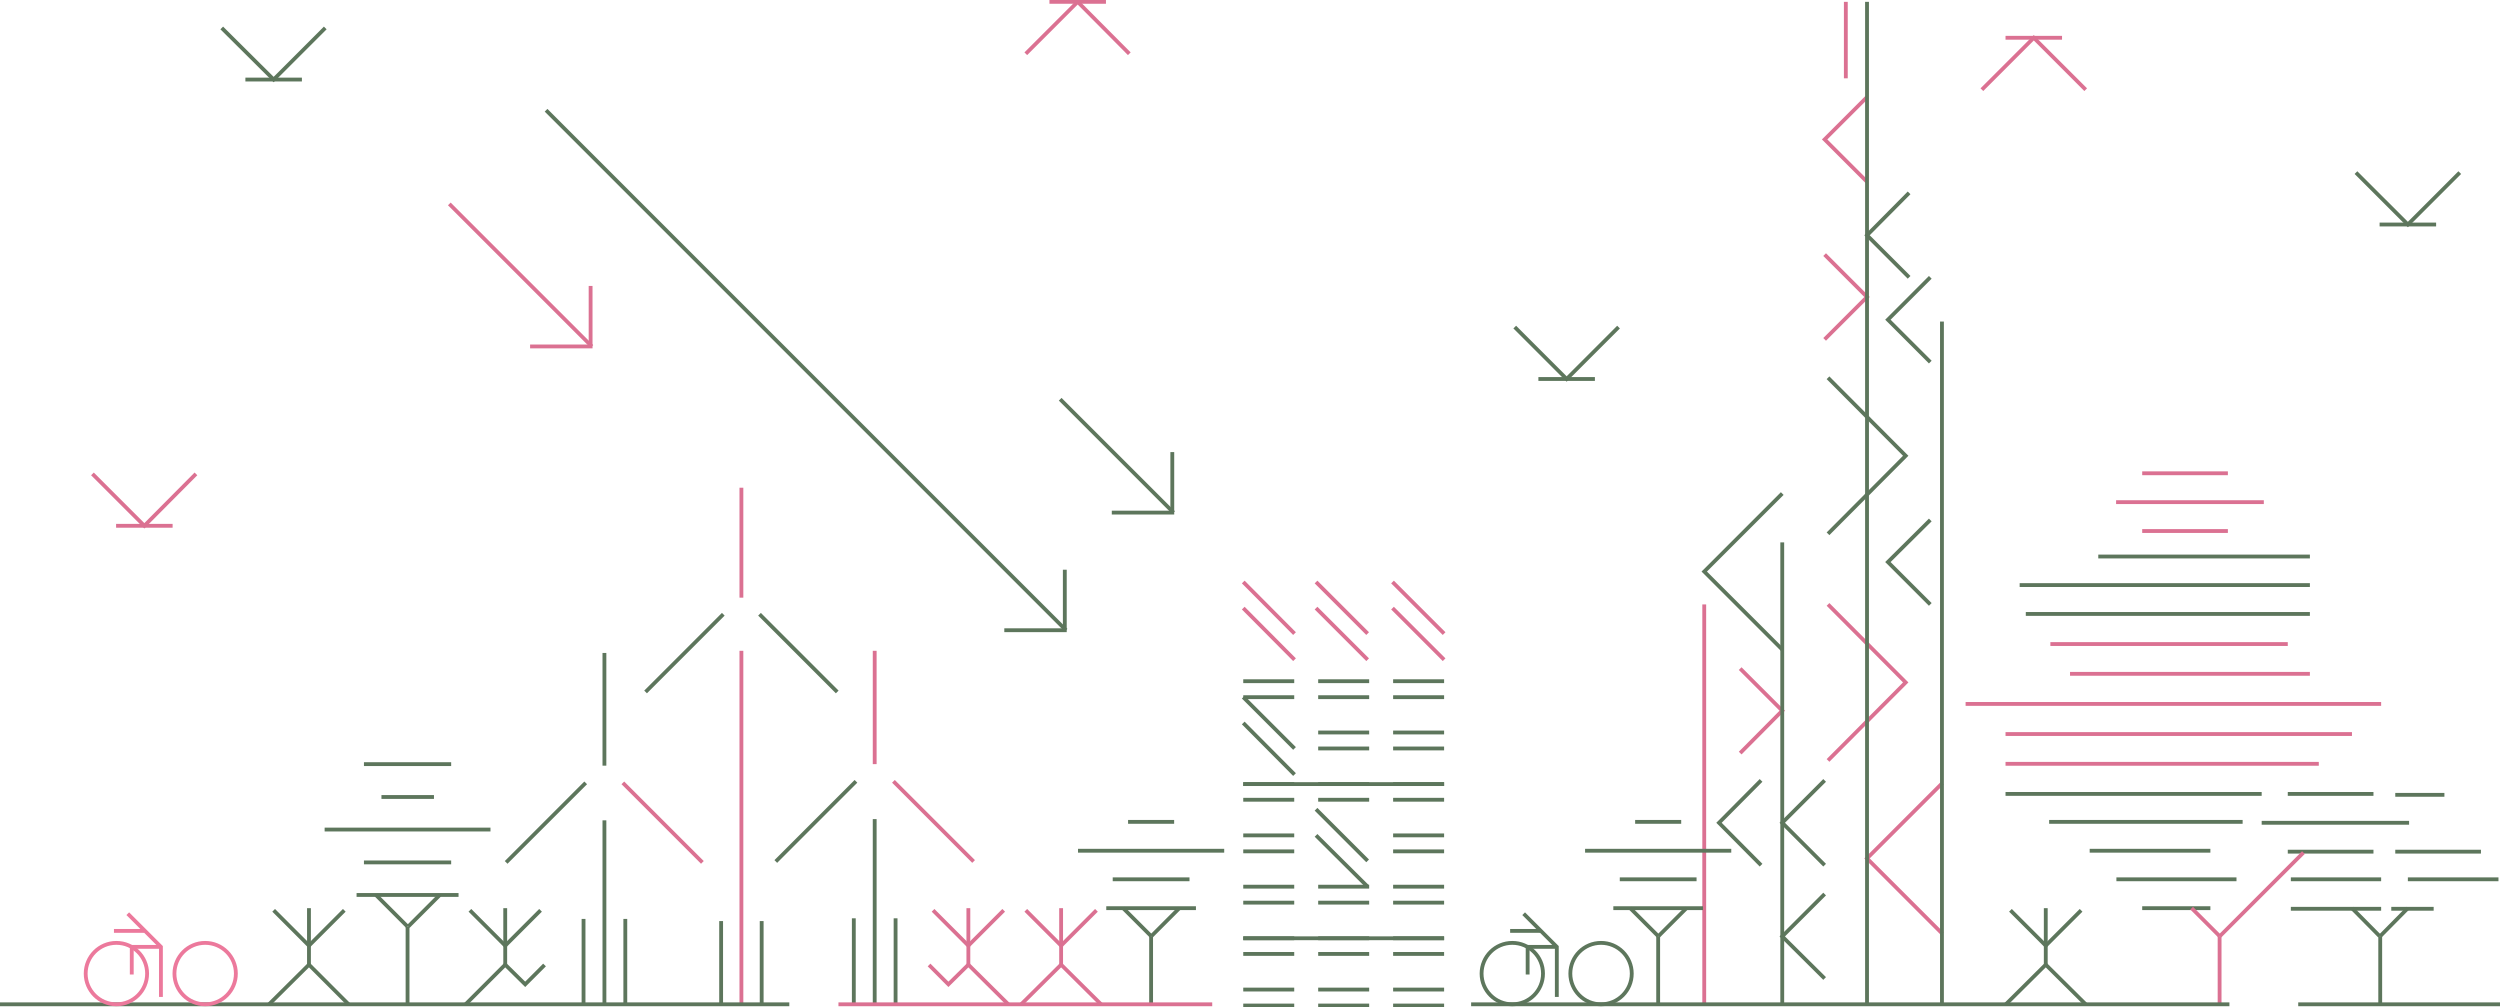 <?xml version="1.0" encoding="utf-8"?>
<!-- Generator: Adobe Illustrator 27.8.0, SVG Export Plug-In . SVG Version: 6.00 Build 0)  -->
<svg version="1.1" id="Layer_1" xmlns="http://www.w3.org/2000/svg" xmlns:xlink="http://www.w3.org/1999/xlink" x="0px" y="0px"
	 viewBox="0 0 814 328" style="enable-background:new 0 0 814 328;" xml:space="preserve">
<style type="text/css">
	.st0{fill:none;stroke:#DB7192;stroke-width:1.25;stroke-miterlimit:10;}
	.st1{fill:none;stroke:#5D765C;stroke-width:1.25;stroke-miterlimit:10;}
	.st2{fill:none;stroke:#EC799C;stroke-width:1.25;stroke-miterlimit:10;}
</style>
<g>
	<line class="st0" x1="640" y1="229.2" x2="775.3" y2="229.2"/>
	<polyline class="st1" points="621.6,62.8 607.9,76.6 621.6,90.3 	"/>
	<polyline class="st0" points="607.9,31.6 594.1,45.4 607.9,59.2 	"/>
	<polyline class="st1" points="628.5,90.3 614.7,104.1 628.5,117.9 	"/>
	<polyline class="st1" points="628.5,169.3 614.7,183 628.5,196.8 	"/>
	<polyline class="st1" points="594.1,291.1 580.3,304.9 594.1,318.6 	"/>
	<polyline class="st1" points="594.1,254.1 580.3,267.9 594.1,281.7 	"/>
	<polyline class="st1" points="573.4,254.1 559.7,267.9 573.4,281.7 	"/>
	<polyline class="st0" points="594.1,82.9 607.9,96.7 594.1,110.5 	"/>
	<polyline class="st0" points="566.6,217.7 580.3,231.4 566.6,245.2 	"/>
	<polyline class="st1" points="595.2,123 620.5,148.4 595.2,173.8 	"/>
	<polyline class="st0" points="595.2,196.8 620.5,222.2 595.2,247.6 	"/>
	<polyline class="st0" points="632.4,255 607.9,279.5 632.4,304 	"/>
	<polyline class="st1" points="580.3,160.7 554.9,186.1 580.3,211.5 	"/>
	<line class="st1" x1="607.9" y1="0.6" x2="607.9" y2="327.4"/>
	<line class="st0" x1="601" y1="0.6" x2="601" y2="25.5"/>
	<line class="st1" x1="632.3" y1="104.7" x2="632.3" y2="327.4"/>
	<line class="st1" x1="580.3" y1="176.6" x2="580.3" y2="327.4"/>
	<line class="st0" x1="554.9" y1="196.8" x2="554.9" y2="327.4"/>
	<g>
		<line class="st1" x1="470.2" y1="221.8" x2="453.6" y2="221.8"/>
		<line class="st1" x1="470.2" y1="227" x2="453.6" y2="227"/>
	</g>
	<g>
		<line class="st1" x1="445.8" y1="221.8" x2="429.2" y2="221.8"/>
		<line class="st1" x1="445.8" y1="227" x2="429.2" y2="227"/>
	</g>
	<g>
		<line class="st1" x1="421.4" y1="221.8" x2="404.8" y2="221.8"/>
		<line class="st1" x1="421.4" y1="227" x2="404.8" y2="227"/>
	</g>
	<g>
		<line class="st1" x1="470.2" y1="238.5" x2="453.6" y2="238.5"/>
		<line class="st1" x1="470.2" y1="243.7" x2="453.6" y2="243.7"/>
	</g>
	<g>
		<line class="st1" x1="445.8" y1="238.5" x2="429.2" y2="238.5"/>
		<line class="st1" x1="445.8" y1="243.7" x2="429.2" y2="243.7"/>
	</g>
	<g>
		<line class="st1" x1="470.2" y1="255.3" x2="453.6" y2="255.3"/>
		<line class="st1" x1="470.2" y1="260.4" x2="453.6" y2="260.4"/>
	</g>
	<g>
		<line class="st1" x1="445.8" y1="255.3" x2="429.2" y2="255.3"/>
		<line class="st1" x1="445.8" y1="260.4" x2="429.2" y2="260.4"/>
	</g>
	<g>
		<line class="st1" x1="421.4" y1="255.3" x2="404.8" y2="255.3"/>
		<line class="st1" x1="421.4" y1="260.4" x2="404.8" y2="260.4"/>
	</g>
	<g>
		<line class="st1" x1="470.2" y1="272" x2="453.6" y2="272"/>
		<line class="st1" x1="470.2" y1="277.2" x2="453.6" y2="277.2"/>
	</g>
	<g>
		<line class="st1" x1="421.4" y1="272" x2="404.8" y2="272"/>
		<line class="st1" x1="421.4" y1="277.2" x2="404.8" y2="277.2"/>
	</g>
	<g>
		<line class="st1" x1="470.2" y1="288.7" x2="453.6" y2="288.7"/>
		<line class="st1" x1="470.2" y1="293.9" x2="453.6" y2="293.9"/>
	</g>
	<g>
		<line class="st1" x1="445.8" y1="288.7" x2="429.2" y2="288.7"/>
		<line class="st1" x1="445.8" y1="293.9" x2="429.2" y2="293.9"/>
	</g>
	<g>
		<line class="st1" x1="421.4" y1="288.7" x2="404.8" y2="288.7"/>
		<line class="st1" x1="421.4" y1="293.9" x2="404.8" y2="293.9"/>
	</g>
	<g>
		<line class="st1" x1="470.2" y1="305.5" x2="453.6" y2="305.5"/>
		<line class="st1" x1="470.2" y1="310.6" x2="453.6" y2="310.6"/>
	</g>
	<g>
		<line class="st1" x1="445.8" y1="305.5" x2="429.2" y2="305.5"/>
		<line class="st1" x1="445.8" y1="310.6" x2="429.2" y2="310.6"/>
	</g>
	<g>
		<line class="st1" x1="421.4" y1="305.5" x2="404.8" y2="305.5"/>
		<line class="st1" x1="421.4" y1="310.6" x2="404.8" y2="310.6"/>
	</g>
	<g>
		<line class="st1" x1="470.2" y1="322.2" x2="453.6" y2="322.2"/>
		<line class="st1" x1="470.2" y1="327.4" x2="453.6" y2="327.4"/>
	</g>
	<g>
		<line class="st1" x1="445.8" y1="322.2" x2="429.2" y2="322.2"/>
		<line class="st1" x1="445.8" y1="327.4" x2="429.2" y2="327.4"/>
	</g>
	<g>
		<line class="st1" x1="421.4" y1="322.2" x2="404.8" y2="322.2"/>
		<line class="st1" x1="421.4" y1="327.4" x2="404.8" y2="327.4"/>
	</g>
	<line class="st1" x1="470.2" y1="255.3" x2="404.8" y2="255.3"/>
	<line class="st1" x1="470.2" y1="305.5" x2="404.8" y2="305.5"/>
	<line class="st1" x1="382.3" y1="267.6" x2="367.3" y2="267.6"/>
	<line class="st1" x1="398.6" y1="277" x2="351" y2="277"/>
	<line class="st1" x1="387.3" y1="286.3" x2="362.3" y2="286.3"/>
	<line class="st1" x1="389.4" y1="295.7" x2="360.2" y2="295.7"/>
	<g>
		<line class="st1" x1="374.8" y1="304.8" x2="374.8" y2="327.4"/>
		<line class="st1" x1="384" y1="295.7" x2="374.9" y2="304.8"/>
		<line class="st1" x1="365.7" y1="295.7" x2="374.8" y2="304.8"/>
	</g>
	<g>
		<g>
			<polyline class="st0" points="303.8,296.4 315.3,307.9 326.8,296.4 			"/>
		</g>
		<g>
			<polyline class="st0" points="328.3,327 315.3,314.1 308.8,320.5 302.5,314.2 			"/>
			<line class="st0" x1="315.3" y1="314.1" x2="315.3" y2="295.7"/>
		</g>
	</g>
	<g>
		<g>
			<polyline class="st1" points="176,296.4 164.5,307.9 153,296.4 			"/>
		</g>
		<g>
			<polyline class="st1" points="151.6,327 164.5,314.1 171,320.5 177.3,314.2 			"/>
			<line class="st1" x1="164.5" y1="314.1" x2="164.5" y2="295.7"/>
		</g>
	</g>
	<g>
		<g>
			<polyline class="st0" points="334,296.4 345.5,307.9 357,296.4 			"/>
		</g>
		<g>
			<polyline class="st0" points="358.5,327 345.5,314.1 332.5,327 			"/>
			<line class="st0" x1="345.5" y1="314.1" x2="345.5" y2="295.7"/>
		</g>
	</g>
	<g>
		<g>
			<polyline class="st1" points="654.6,296.4 666.1,307.9 677.6,296.4 			"/>
		</g>
		<g>
			<polyline class="st1" points="679.1,327 666.1,314.1 653.1,327 			"/>
			<line class="st1" x1="666.1" y1="314.1" x2="666.1" y2="295.7"/>
		</g>
	</g>
	<g>
		<g>
			<polyline class="st1" points="89.1,296.4 100.6,307.9 112.1,296.4 			"/>
		</g>
		<g>
			<polyline class="st1" points="113.5,327 100.6,314.1 87.6,327 			"/>
			<line class="st1" x1="100.6" y1="314.1" x2="100.6" y2="295.7"/>
		</g>
	</g>
	<line class="st1" x1="547.4" y1="267.6" x2="532.4" y2="267.6"/>
	<line class="st1" x1="563.7" y1="277" x2="516.1" y2="277"/>
	<line class="st1" x1="552.4" y1="286.3" x2="527.4" y2="286.3"/>
	<line class="st1" x1="554.5" y1="295.7" x2="525.3" y2="295.7"/>
	<g>
		<line class="st1" x1="539.9" y1="304.8" x2="539.9" y2="327.4"/>
		<line class="st1" x1="549.1" y1="295.7" x2="540" y2="304.8"/>
		<line class="st1" x1="530.8" y1="295.7" x2="539.9" y2="304.8"/>
	</g>
	<line class="st1" x1="141.3" y1="259.5" x2="124.2" y2="259.5"/>
	<line class="st1" x1="159.7" y1="270.1" x2="105.7" y2="270.1"/>
	<line class="st1" x1="146.9" y1="280.8" x2="118.5" y2="280.8"/>
	<line class="st1" x1="146.9" y1="248.8" x2="118.5" y2="248.8"/>
	<line class="st1" x1="149.3" y1="291.4" x2="116.1" y2="291.4"/>
	<g>
		<line class="st1" x1="132.7" y1="301.7" x2="132.7" y2="327.4"/>
		<line class="st1" x1="143.2" y1="291.4" x2="132.9" y2="301.7"/>
		<line class="st1" x1="122.4" y1="291.4" x2="132.7" y2="301.7"/>
	</g>
	<g>
		<line class="st0" x1="284.8" y1="211.9" x2="284.8" y2="248.8"/>
		<line class="st1" x1="278.7" y1="254.4" x2="252.6" y2="280.5"/>
		<line class="st0" x1="290.9" y1="254.4" x2="317" y2="280.5"/>
		<line class="st1" x1="284.8" y1="266.7" x2="284.8" y2="327.4"/>
		<line class="st1" x1="291.6" y1="299" x2="291.6" y2="327.4"/>
		<line class="st1" x1="278" y1="299" x2="278" y2="327.4"/>
	</g>
	<g>
		<line class="st1" x1="196.8" y1="212.6" x2="196.8" y2="249.3"/>
		<line class="st1" x1="190.7" y1="254.9" x2="164.8" y2="280.8"/>
		<line class="st0" x1="202.8" y1="254.9" x2="228.7" y2="280.8"/>
		<line class="st1" x1="196.8" y1="267.1" x2="196.8" y2="327.4"/>
		<line class="st1" x1="203.6" y1="299.2" x2="203.6" y2="327.4"/>
		<line class="st1" x1="190" y1="299.2" x2="190" y2="327.4"/>
	</g>
	<line class="st0" x1="241.4" y1="158.8" x2="241.4" y2="194.6"/>
	<line class="st1" x1="235.5" y1="200" x2="210.2" y2="225.3"/>
	<line class="st1" x1="247.3" y1="200" x2="272.6" y2="225.3"/>
	<line class="st0" x1="241.4" y1="211.9" x2="241.4" y2="327.4"/>
	<line class="st1" x1="248" y1="299.9" x2="248" y2="327.4"/>
	<line class="st1" x1="234.8" y1="299.9" x2="234.8" y2="327.4"/>
	<g>
		<line class="st1" x1="719.7" y1="277" x2="680.4" y2="277"/>
		<line class="st1" x1="728.2" y1="286.3" x2="689.1" y2="286.3"/>
		<line class="st1" x1="719.7" y1="295.7" x2="697.5" y2="295.7"/>
	</g>
	<g>
		<line class="st1" x1="772.8" y1="258.5" x2="744.9" y2="258.5"/>
		<line class="st1" x1="784.4" y1="267.9" x2="736.4" y2="267.9"/>
		<line class="st1" x1="772.8" y1="277.3" x2="744.9" y2="277.3"/>
	</g>
	<line class="st1" x1="807.8" y1="277.3" x2="779.9" y2="277.3"/>
	<line class="st1" x1="795.9" y1="258.8" x2="779.9" y2="258.8"/>
	<g>
		<line class="st0" x1="722.7" y1="304.8" x2="722.7" y2="327.4"/>
		<line class="st0" x1="750" y1="277.6" x2="722.8" y2="304.8"/>
		<line class="st0" x1="713.6" y1="295.7" x2="722.7" y2="304.8"/>
	</g>
	<g>
		<line class="st1" x1="775" y1="304.8" x2="775" y2="327.4"/>
		<line class="st1" x1="765.8" y1="295.7" x2="774.8" y2="304.8"/>
		<line class="st1" x1="784" y1="295.7" x2="775" y2="304.8"/>
	</g>
	<line class="st1" x1="736.4" y1="258.5" x2="653" y2="258.5"/>
	<line class="st1" x1="730.2" y1="267.6" x2="667.2" y2="267.6"/>
	<line class="st0" x1="755" y1="248.7" x2="653" y2="248.7"/>
	<line class="st0" x1="765.8" y1="239" x2="653" y2="239"/>
	<line class="st0" x1="752.1" y1="219.4" x2="674" y2="219.4"/>
	<line class="st0" x1="744.9" y1="209.7" x2="667.6" y2="209.7"/>
	<line class="st1" x1="347.1" y1="205.2" x2="177.8" y2="35.9"/>
	<line class="st1" x1="775.3" y1="295.9" x2="745.9" y2="295.9"/>
	<line class="st1" x1="792.4" y1="295.9" x2="778.6" y2="295.9"/>
	<line class="st1" x1="775.3" y1="286.3" x2="745.9" y2="286.3"/>
	<line class="st1" x1="813.5" y1="286.3" x2="784" y2="286.3"/>
	<g>
		<line class="st1" x1="752.1" y1="181.2" x2="683.2" y2="181.2"/>
		<line class="st1" x1="752.1" y1="190.5" x2="657.6" y2="190.5"/>
		<line class="st1" x1="752.1" y1="199.9" x2="659.6" y2="199.9"/>
	</g>
	<g>
		<line class="st0" x1="725.4" y1="154.1" x2="697.5" y2="154.1"/>
		<line class="st0" x1="737.1" y1="163.5" x2="689" y2="163.5"/>
		<line class="st0" x1="725.4" y1="172.9" x2="697.5" y2="172.9"/>
	</g>
	<line class="st0" x1="470.2" y1="214.8" x2="453.4" y2="198"/>
	<line class="st0" x1="470.2" y1="206.3" x2="453.4" y2="189.5"/>
	<line class="st0" x1="445.3" y1="214.8" x2="428.5" y2="198"/>
	<line class="st0" x1="445.3" y1="206.3" x2="428.5" y2="189.5"/>
	<line class="st1" x1="445.3" y1="288.7" x2="428.5" y2="272"/>
	<line class="st1" x1="445.3" y1="280.3" x2="428.5" y2="263.5"/>
	<line class="st0" x1="421.5" y1="214.8" x2="404.8" y2="198"/>
	<line class="st0" x1="421.5" y1="206.3" x2="404.8" y2="189.5"/>
	<line class="st1" x1="421.5" y1="252.2" x2="404.8" y2="235.4"/>
	<line class="st1" x1="421.5" y1="243.7" x2="404.8" y2="227"/>
	<line class="st1" x1="725.9" y1="327" x2="479" y2="327"/>
	<line class="st1" x1="814" y1="327" x2="748.3" y2="327"/>
	<line class="st0" x1="394.7" y1="327" x2="273" y2="327"/>
	<line class="st1" x1="257" y1="327" x2="0" y2="327"/>
	<g>
		<g>
			<polyline class="st1" points="506.9,308.3 497.4,308.3 497.4,317.3 			"/>
			<polyline class="st1" points="506.9,324.6 506.9,308.3 496.1,297.5 			"/>
		</g>
		<circle class="st1" cx="492.4" cy="317" r="10"/>
		<circle class="st1" cx="521.3" cy="317" r="10"/>
		<line class="st1" x1="501.6" y1="303.1" x2="491.7" y2="303.1"/>
		<path class="st1" d="M479.2,304.9"/>
	</g>
	<g>
		<g>
			<polyline class="st2" points="52.4,308.3 42.9,308.3 42.9,317.3 			"/>
			<polyline class="st2" points="52.4,324.6 52.4,308.3 41.6,297.5 			"/>
		</g>
		<circle class="st2" cx="37.9" cy="317" r="10"/>
		<circle class="st2" cx="66.8" cy="317" r="10"/>
		<line class="st2" x1="47" y1="303.1" x2="37.1" y2="303.1"/>
	</g>
	<g>
		<polyline class="st1" points="72.2,9.1 89.1,25.9 105.9,9.1 		"/>
		<line class="st1" x1="79.9" y1="25.9" x2="98.3" y2="25.9"/>
	</g>
	<g>
		<polyline class="st1" points="493.2,106.5 510.1,123.4 527,106.5 		"/>
		<line class="st1" x1="500.9" y1="123.4" x2="519.3" y2="123.4"/>
	</g>
	<g>
		<polyline class="st1" points="767.1,56.2 784,73.1 800.9,56.2 		"/>
		<line class="st1" x1="774.8" y1="73.1" x2="793.2" y2="73.1"/>
	</g>
	<g>
		<polyline class="st0" points="645.3,29.2 662.2,12.3 679.1,29.2 		"/>
		<line class="st0" x1="653" y1="12.3" x2="671.4" y2="12.3"/>
	</g>
	<g>
		<polyline class="st0" points="334,17.5 350.9,0.6 367.7,17.5 		"/>
		<line class="st0" x1="341.7" y1="0.6" x2="360.1" y2="0.6"/>
	</g>
	<g>
		<polyline class="st0" points="30.1,154.3 47,171.2 63.8,154.3 		"/>
		<line class="st0" x1="37.8" y1="171.2" x2="56.2" y2="171.2"/>
	</g>
	<polyline class="st1" points="346.7,185.5 346.7,205.2 327,205.2 	"/>
	<line class="st0" x1="192.7" y1="112.8" x2="146.3" y2="66.4"/>
	<polyline class="st0" points="192.3,93.1 192.3,112.8 172.6,112.8 	"/>
	<line class="st1" x1="382.1" y1="166.9" x2="345.2" y2="130"/>
	<polyline class="st1" points="381.7,147.2 381.7,166.9 362,166.9 	"/>
</g>
</svg>
